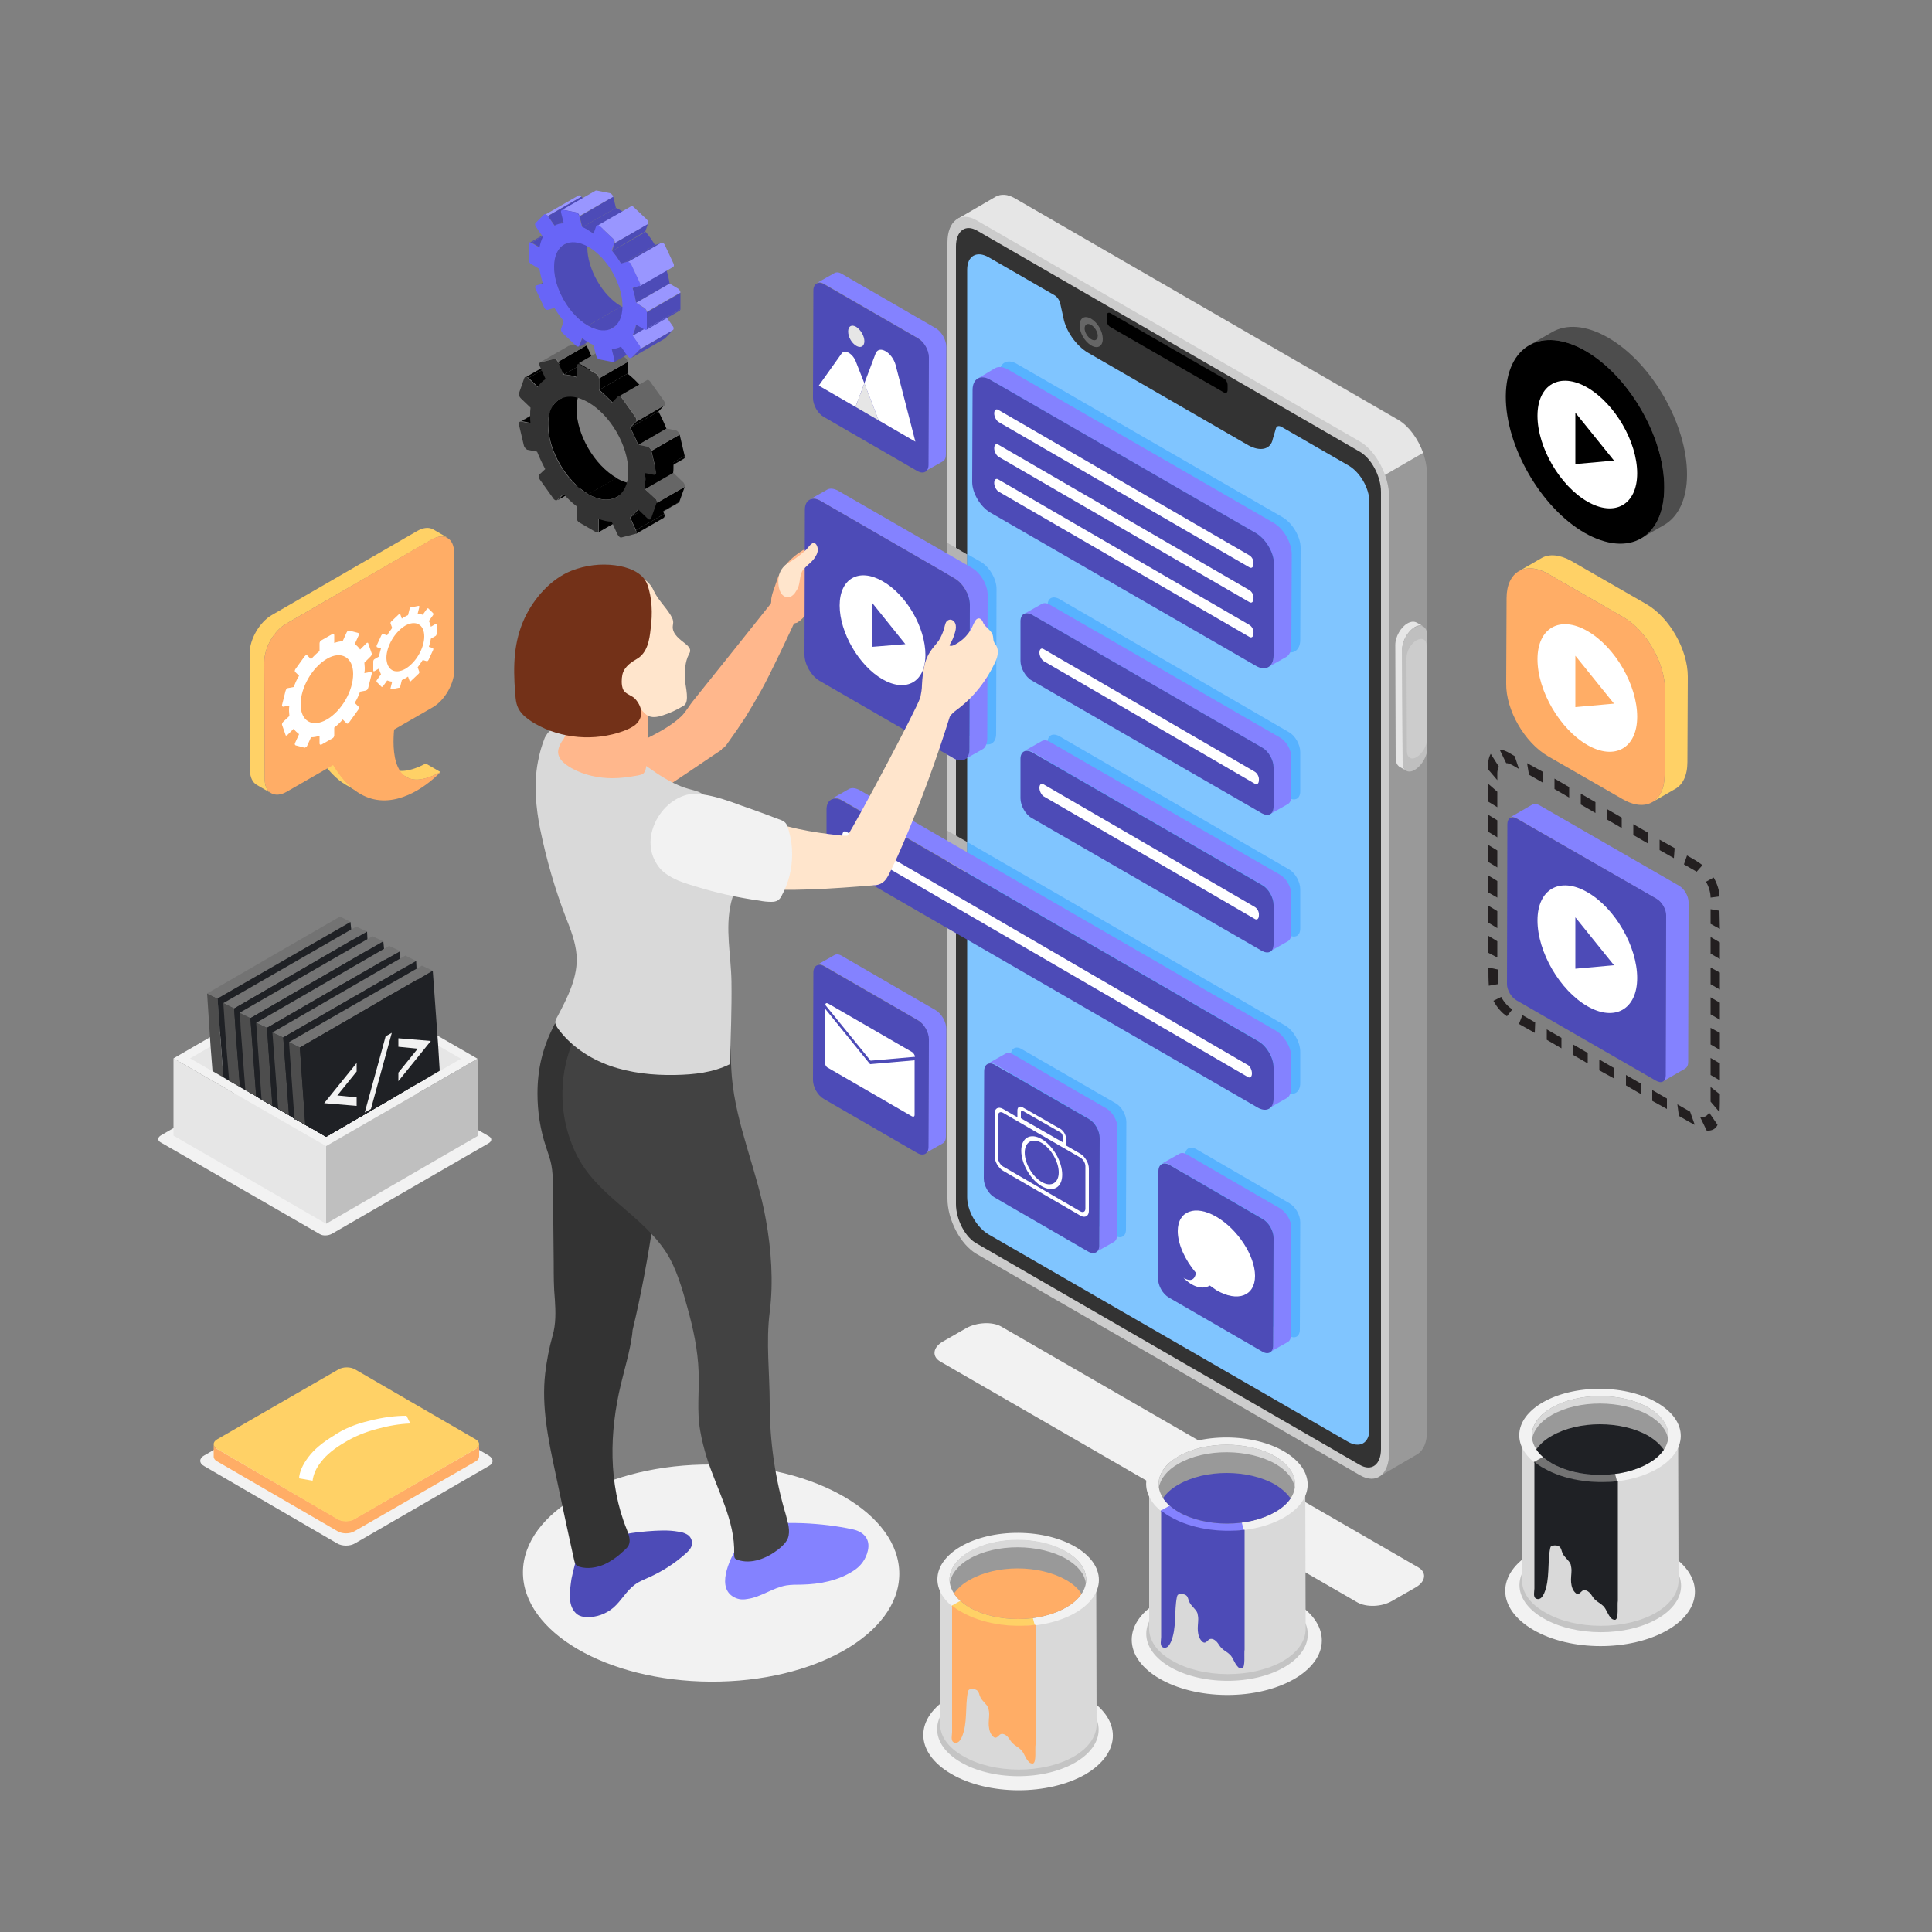<?xml version="1.0" encoding="UTF-8"?> <svg xmlns="http://www.w3.org/2000/svg" xmlns:xlink="http://www.w3.org/1999/xlink" version="1.1" id="Layer" x="0px" y="0px" viewBox="0 0 500 500" style="enable-background:new 0 0 500 500;" xml:space="preserve"><rect x="0" y="0" width="500" height="500" fill="#808080" stroke="none"/> <style type="text/css"> .st0{fill:#F2F2F2;} .st1{fill:#999999;} .st2{fill:#E6E6E6;} .st3{fill:#CCCCCC;} .st4{fill:#333333;} .st5{fill:#80C5FF;} .st6{fill:#57B2FF;} .st7{fill:#B3B3B3;} .st8{fill:#666666;} .st9{enable-background:new ;} .st10{fill:#BFBFBF;} .st11{fill:#8482FF;} .st12{fill:#4D4BB7;} .st13{fill:#FFFFFF;} .st14{fill:#FFB78C;} .st15{fill:#424242;} .st16{fill:#D9D9D9;} .st17{fill:#FFE5CC;} .st18{fill:#733118;} .st19{fill:#4D4D4D;} .st20{fill:#FFD166;} .st21{fill:#FFAD66;} .st22{fill-rule:evenodd;clip-rule:evenodd;fill:#231F20;} .st23{fill:#737373;} .st24{fill:#1F2125;} .st25{fill:#C4C4C4;} .st26{fill:#9996FF;} .st27{fill:#6865F7;} </style> <g> <ellipse transform="matrix(5.399921e-03 -1 1 5.399921e-03 -224.055 588.91)" class="st0" cx="184" cy="407.1" rx="28.1" ry="48.7"></ellipse> <g> <g> <path class="st0" d="M351.3,414.7l-107.9-62.3c-2.3-1.3-2-3.7,0.6-5.2l6.1-3.5c2.7-1.5,6.7-1.7,9-0.4l107.9,62.3 c2.3,1.3,2,3.7-0.6,5.2l-6.1,3.5C357.6,415.9,353.6,416,351.3,414.7z"></path> <path class="st1" d="M361.9,108.6l-99.3-57.3c-1.9-1.1-3.5-1.1-4.9-0.4l-9.8,5.7l11.5,9l2.8-0.7v235.4c0,5.5,3.4,11.9,7.5,14.3 l87.1,63.7v3.9l10.1-5.9l0,0c1.5-1,2.4-3,2.4-5.9V123C369.4,117.4,366,111,361.9,108.6z"></path> <path class="st2" d="M346.7,129.7v-11.1l-9.8,7.3L294.2,108l-32-23.3V64.9l-2.8,0.7l-11.5-9l9.8-5.7c1.3-0.7,3-0.7,4.9,0.4 l99.3,57.4c2.7,1.6,5.1,4.9,6.4,8.5L346.7,129.7z"></path> <g> <path class="st3" d="M352,381.8l-99.3-57.3c-4.1-2.4-7.5-8.8-7.5-14.3V62.7c0-5.5,3.4-8.1,7.5-5.7l99.3,57.3 c4.1,2.4,7.5,8.8,7.5,14.3v247.4C359.5,381.6,356.2,384.2,352,381.8z"></path> <path class="st4" d="M247.4,311.6V63.8c0-4,2.4-5.9,5.5-4.1l99,57.2c3,1.7,5.5,6.4,5.5,10.4V375c0,4-2.4,5.9-5.5,4.1l-99-57.2 C249.8,320.3,247.4,315.6,247.4,311.6z"></path> <path class="st5" d="M354.4,129.9v240c0,3.6-2.5,5-5.6,3.2l-92.9-53.6c-3.1-1.8-5.6-6.1-5.6-9.7v-240c0-3.6,2.5-5,5.6-3.2 l17,9.8c0.7,0.4,1.3,1.3,1.5,2.2l0.8,3.6c0.6,3.4,3.3,7.3,6.4,9.1l41.4,23.9c3.2,1.8,5.9,1.1,6.4-1.6l0.8-2.7 c0.2-0.7,0.8-0.8,1.5-0.4l17,9.8C351.9,122,354.4,126.3,354.4,129.9z"></path> <g> <path class="st6" d="M333.6,189.5c1.6,0.9,2.9,3.2,2.9,5.1l0,10.2c0,1.9-1.3,2.6-3,1.7L274,172c-1.6-0.9-2.9-3.2-2.9-5.1 l0-10.2c0-1.9,1.3-2.6,3-1.7L333.6,189.5z"></path> </g> <g> <path class="st6" d="M333.6,225c1.6,0.9,2.9,3.2,2.9,5.1l0,10.2c0,1.9-1.3,2.6-3,1.7L274,207.5c-1.6-0.9-2.9-3.2-2.9-5.1 l0-10.2c0-1.9,1.3-2.6,3-1.7L333.6,225z"></path> </g> <g> <polygon class="st7" points="250.3,217.9 250.3,235.1 245.2,232.1 245.2,215 "></polygon> <path class="st6" d="M336.5,272.2l0,8.1c0,2.5-1.8,3.5-4,2.3l-82.2-47.5v-17.2l82.3,47.5C334.8,266.7,336.5,269.7,336.5,272.2z "></path> </g> <g> <path class="st6" d="M288.7,285.5c1.6,0.9,2.8,3.1,2.8,4.9l-0.1,27.8c0,1.8-1.3,2.5-2.9,1.6l-24.2-14c-1.6-0.9-2.8-3.1-2.8-4.9 l0.1-27.8c0-1.8,1.3-2.5,2.8-1.6L288.7,285.5z"></path> </g> <g> <path class="st6" d="M333.7,311.4c1.6,0.9,2.8,3.1,2.8,4.9l-0.1,27.8c0,1.8-1.3,2.5-2.8,1.6l-24.2-14c-1.6-0.9-2.8-3.1-2.8-4.9 l0.1-27.8c0-1.8,1.3-2.5,2.9-1.6L333.7,311.4z"></path> </g> <g> <path class="st6" d="M332,133.9c2.5,1.5,4.6,5,4.6,7.9l-0.1,23.8c0,2.9-2.1,4.1-4.6,2.6l-68.8-39.7c-2.5-1.5-4.6-5-4.6-7.9 l0.1-23.8c0-2.9,2.1-4.1,4.6-2.6L332,133.9z"></path> </g> <g> <polygon class="st7" points="250.3,143.5 250.3,190.2 245.2,187.2 245.2,140.5 "></polygon> <path class="st6" d="M257.9,152.4l-0.1,37.5c0,2.5-1.8,3.5-4,2.2l-3.5-2v-46.7l3.7,2.1C256.2,146.9,257.9,149.9,257.9,152.4z"></path> </g> <g> <path class="st8" d="M285.4,87.7c0,1.9-1.3,2.7-3,1.7s-3-3.3-3-5.2c0-1.9,1.3-2.7,3-1.7C284.1,83.5,285.4,85.8,285.4,87.7z"></path> <path class="st4" d="M284.1,86.9c0,1-0.7,1.5-1.7,0.9c-0.9-0.5-1.7-1.8-1.7-2.8c0-1,0.7-1.5,1.7-0.9 C283.3,84.6,284.1,85.9,284.1,86.9z"></path> </g> <path d="M316.8,101.6l-29.5-17c-0.5-0.3-0.9-1-0.9-1.7v-1.2c0-0.6,0.4-0.9,0.9-0.7l29.5,17c0.5,0.3,0.9,1,0.9,1.7v1.2 C317.7,101.6,317.3,101.9,316.8,101.6z"></path> </g> <g> <g class="st9"> <path class="st2" d="M366.6,161.1c-0.6-0.3-1.4-0.3-2.3,0.2c-1.8,1-3.2,3.5-3.2,5.6l0.1,29.4c0,1,0.4,1.7,0.9,2.1l1.8,1 c-0.6-0.3-0.9-1.1-0.9-2.1l-0.1-29.4c0-2,1.4-4.5,3.2-5.6c0.9-0.5,1.7-0.6,2.3-0.2L366.6,161.1z"></path> <g> <path class="st10" d="M366.1,162.4c1.8-1,3.2-0.2,3.2,1.8l0.1,29.4c0,2-1.4,4.5-3.2,5.6s-3.2,0.2-3.2-1.8l-0.1-29.4 C362.9,165.9,364.3,163.4,366.1,162.4z"></path> </g> <g> <path class="st3" d="M366.6,165.7c1.5-0.8,2.6-0.2,2.6,1.5l0.1,24.1c0,1.7-1.2,3.7-2.6,4.6s-2.6,0.2-2.6-1.5l-0.1-24.1 C364,168.5,365.2,166.5,366.6,165.7z"></path> </g> </g> </g> </g> <g> <g class="st9"> <path class="st11" d="M242.1,84.9l-24.2-14c-0.8-0.5-1.5-0.5-2-0.2l-4.6,2.6c0.5-0.3,1.2-0.3,2,0.2l24.2,14 c1.6,0.9,2.8,3.1,2.8,4.9l-0.1,27.8c0,0.9-0.3,1.5-0.8,1.8l4.6-2.6c0.5-0.3,0.8-0.9,0.8-1.8l0.1-27.8 C244.9,88,243.7,85.8,242.1,84.9z"></path> <g> <path class="st12" d="M237.6,87.6c1.6,0.9,2.8,3.1,2.8,4.9l-0.1,27.8c0,1.8-1.3,2.5-2.9,1.6l-24.2-14c-1.6-0.9-2.8-3.1-2.8-4.9 l0.1-27.8c0-1.8,1.3-2.5,2.8-1.6L237.6,87.6z"></path> </g> <g> <g> <path class="st13" d="M223.7,99.2l-2.3,6.1l-9.5-5.5l5.9-8.3c0.8-1.2,2.9,0,3.7,2.1L223.7,99.2z"></path> <polygon class="st2" points="227.4,108.8 221.4,105.3 223.7,99.2 "></polygon> <path class="st13" d="M236.9,114.3l-9.5-5.5l-3.7-9.6l2.9-7.7c0.9-2.3,4.3-0.3,5.2,3L236.9,114.3z"></path> </g> <path class="st2" d="M223.7,88.3c0,1.3-0.9,1.9-2.1,1.2c-1.2-0.7-2.1-2.3-2.1-3.7s0.9-1.9,2.1-1.2 C222.8,85.4,223.7,87,223.7,88.3z"></path> </g> </g> </g> <g> <g class="st9"> <path class="st11" d="M331.3,190.9l-59.6-34.4c-0.8-0.5-1.6-0.5-2.1-0.2l-4.6,2.6c0.5-0.3,1.3-0.3,2.1,0.2l59.6,34.4 c1.6,0.9,2.9,3.2,2.9,5.1l0,10.2c0,0.9-0.3,1.6-0.9,1.9l4.6-2.6c0.5-0.3,0.9-1,0.9-1.9l0-10.2 C334.2,194.1,332.9,191.8,331.3,190.9z"></path> <g> <path class="st12" d="M326.7,193.5c1.6,0.9,2.9,3.2,2.9,5.1l0,10.2c0,1.9-1.3,2.6-3,1.7l-59.6-34.4c-1.6-0.9-2.9-3.2-2.9-5.1 l0-10.2c0-1.9,1.3-2.6,3-1.7L326.7,193.5z"></path> </g> <path class="st13" d="M324.7,199.7L270.1,168c-0.6-0.4-1.1,0-1.1,0.9l0,0c0,0.8,0.5,1.8,1.1,2.2l54.6,31.7 c0.6,0.4,1.1,0,1.1-0.9l0,0C325.9,201.1,325.4,200.1,324.7,199.7z"></path> </g> </g> <g> <g class="st9"> <path class="st11" d="M331.3,226.4L271.7,192c-0.8-0.5-1.6-0.5-2.1-0.2l-4.6,2.6c0.5-0.3,1.3-0.3,2.1,0.2l59.6,34.4 c1.6,0.9,2.9,3.2,2.9,5.1l0,10.2c0,0.9-0.3,1.6-0.9,1.9l4.6-2.6c0.5-0.3,0.9-1,0.9-1.9l0-10.2 C334.2,229.6,332.9,227.3,331.3,226.4z"></path> <g> <path class="st12" d="M326.7,229.1c1.6,0.9,2.9,3.2,2.9,5.1l0,10.2c0,1.9-1.3,2.6-3,1.7l-59.6-34.4c-1.6-0.9-2.9-3.2-2.9-5.1 l0-10.2c0-1.9,1.3-2.6,3-1.7L326.7,229.1z"></path> </g> <path class="st13" d="M324.7,234.7L270.1,203c-0.6-0.4-1.1,0-1.1,0.9l0,0c0,0.8,0.5,1.8,1.1,2.2l54.6,31.7 c0.6,0.4,1.1,0,1.1-0.9l0,0C325.9,236,325.4,235.1,324.7,234.7z"></path> </g> </g> <g> <g class="st9"> <path class="st11" d="M242.1,261.4l-24.2-14c-0.8-0.5-1.5-0.5-2-0.2l-4.6,2.6c0.5-0.3,1.2-0.3,2,0.2l24.2,14 c1.6,0.9,2.8,3.1,2.8,4.9l-0.1,27.8c0,0.9-0.3,1.5-0.8,1.8l4.6-2.6c0.5-0.3,0.8-0.9,0.8-1.8l0.1-27.8 C244.9,264.5,243.7,262.3,242.1,261.4z"></path> <g> <path class="st12" d="M237.6,264.1c1.6,0.9,2.8,3.1,2.8,4.9l-0.1,27.8c0,1.8-1.3,2.5-2.9,1.6l-24.2-14 c-1.6-0.9-2.8-3.1-2.8-4.9l0.1-27.8c0-1.8,1.3-2.5,2.8-1.6L237.6,264.1z"></path> </g> <g> <path class="st13" d="M236.8,273.5L236.8,273.5l-11.5,1l-11.7-14.4l0,0c0-0.5,0.3-0.6,0.7-0.4l21.8,12.6 C236.4,272.5,236.8,273.1,236.8,273.5z"></path> <path class="st13" d="M225.2,275.4l11.5-1v14.1c0,0.5-0.3,0.6-0.7,0.4l-21.8-12.6c-0.4-0.2-0.7-0.8-0.7-1.2V261l11.5,14.2 L225.2,275.4z"></path> </g> </g> </g> <g> <g class="st9"> <path class="st11" d="M330.3,266.8l-107.8-62.3c-1.1-0.6-2.1-0.7-2.8-0.3l-4.6,2.6c0.7-0.4,1.7-0.4,2.8,0.3l107.8,62.3 c2.2,1.3,3.9,4.3,3.9,6.8l0,8.1c0,1.2-0.4,2.1-1.2,2.5l4.6-2.6c0.7-0.4,1.1-1.3,1.2-2.5l0-8.1 C334.2,271.1,332.4,268.1,330.3,266.8z"></path> <g> <path class="st12" d="M325.7,269.5c2.2,1.3,3.9,4.3,3.9,6.8l0,8.1c0,2.5-1.8,3.5-4,2.3l-107.8-62.3c-2.2-1.3-3.9-4.3-3.9-6.8 l0-8.1c0-2.5,1.8-3.5,4-2.3L325.7,269.5z"></path> </g> <path class="st13" d="M322.9,275.6l-103.8-60.3c-0.6-0.4-1.1,0-1.1,0.9l0,0c0,0.8,0.5,1.8,1.1,2.2l103.8,60.3 c0.6,0.4,1.1,0,1.1-0.9l0,0C324,276.9,323.5,275.9,322.9,275.6z"></path> </g> </g> <g> <g class="st9"> <path class="st11" d="M286.4,286.9l-24.2-14c-0.8-0.5-1.5-0.5-2-0.2l-4.6,2.6c0.5-0.3,1.2-0.3,2,0.2l24.2,14 c1.6,0.9,2.8,3.1,2.8,4.9l-0.1,27.8c0,0.9-0.3,1.5-0.8,1.8l4.6-2.6c0.5-0.3,0.8-0.9,0.8-1.8l0.1-27.8 C289.2,290,287.9,287.8,286.4,286.9z"></path> <g> <path class="st12" d="M281.8,289.6c1.6,0.9,2.8,3.1,2.8,4.9l-0.1,27.8c0,1.8-1.3,2.5-2.9,1.6l-24.2-14 c-1.6-0.9-2.8-3.1-2.8-4.9l0.1-27.8c0-1.8,1.3-2.5,2.8-1.6L281.8,289.6z"></path> </g> <g> <g> <path class="st13" d="M279.6,314.6l-20-11.6c-1.2-0.7-2.2-2.4-2.2-3.8v-11c0-1.4,1-1.9,2.2-1.2l20,11.6 c1.2,0.7,2.2,2.4,2.2,3.8v11C281.8,314.7,280.8,315.3,279.6,314.6z M259.6,288c-0.7-0.4-1.3-0.1-1.3,0.7v11 c0,0.8,0.6,1.8,1.3,2.2l20,11.6c0.7,0.4,1.3,0.1,1.3-0.7v-11c0-0.8-0.6-1.8-1.3-2.2L259.6,288z"></path> </g> <g> <path class="st13" d="M269.6,307c-2.9-1.7-5.3-5.8-5.3-9.2s2.4-4.7,5.3-3s5.3,5.8,5.3,9.2C274.9,307.3,272.6,308.7,269.6,307z M269.6,295.8c-2.4-1.4-4.4-0.3-4.4,2.5c0,2.8,2,6.2,4.4,7.6s4.4,0.3,4.4-2.5C274,300.7,272,297.2,269.6,295.8z"></path> </g> <g> <path class="st13" d="M275.9,297.3l-12.6-7.3v-2.6c0-0.9,0.6-1.3,1.4-0.8l9.8,5.6c0.8,0.5,1.4,1.6,1.4,2.5L275.9,297.3 L275.9,297.3z M264.2,289.4l10.8,6.2v-1.6c0-0.3-0.2-0.7-0.5-0.9l-9.8-5.6c-0.3-0.2-0.5,0-0.5,0.3L264.2,289.4L264.2,289.4z"></path> </g> </g> </g> </g> <g> <g class="st9"> <path class="st11" d="M331.4,312.8l-24.2-14c-0.8-0.5-1.5-0.5-2-0.2l-4.6,2.6c0.5-0.3,1.2-0.3,2,0.2l24.2,14 c1.6,0.9,2.8,3.1,2.8,4.9l-0.1,27.8c0,0.9-0.3,1.5-0.8,1.8l4.6-2.6c0.5-0.3,0.8-0.9,0.8-1.8l0.1-27.8 C334.2,315.9,332.9,313.8,331.4,312.8z"></path> <g> <path class="st12" d="M326.8,315.5c1.6,0.9,2.8,3.1,2.8,4.9l-0.1,27.8c0,1.8-1.3,2.5-2.8,1.6l-24.2-14 c-1.6-0.9-2.8-3.1-2.8-4.9l0.1-27.8c0-1.8,1.3-2.5,2.9-1.6L326.8,315.5z"></path> </g> <path class="st13" d="M314.8,314.9c-5.5-3.2-10-1.5-10,3.7c0,3.4,1.9,7.5,4.7,10.8c-0.1,0.9-0.7,2.8-3.2,1.3c0,0,3.5,3.9,6.8,2 c0.6,0.4,1.1,0.8,1.7,1.2c5.5,3.2,10,1.5,10-3.7S320.3,318.1,314.8,314.9z"></path> </g> </g> <g> <g class="st9"> <path class="st11" d="M329.6,135.3l-68.8-39.7c-1.3-0.7-2.4-0.8-3.3-0.3L253,98c0.8-0.5,2-0.4,3.3,0.3l68.8,39.7 c2.5,1.5,4.6,5,4.6,7.9l-0.1,23.8c0,1.4-0.5,2.5-1.3,2.9l4.6-2.6c0.8-0.5,1.3-1.5,1.3-2.9l0.1-23.8 C334.2,140.3,332.2,136.8,329.6,135.3z"></path> <g> <path class="st12" d="M325.1,138c2.5,1.5,4.6,5,4.6,7.9l-0.1,23.8c0,2.9-2.1,4.1-4.6,2.6l-68.8-39.7c-2.5-1.5-4.6-5-4.6-7.9 l0.1-23.8c0-2.9,2.1-4.1,4.6-2.6L325.1,138z"></path> </g> <g> <path class="st13" d="M323.3,143.7l-64.9-37.6c-0.6-0.4-1.1,0-1.1,0.9l0,0c0,0.8,0.5,1.8,1.1,2.2l64.9,37.6 c0.6,0.4,1.1,0,1.1-0.9l0,0C324.5,145,324,144.1,323.3,143.7z"></path> <path class="st13" d="M323.3,152.7l-64.9-37.6c-0.6-0.4-1.1,0-1.1,0.9l0,0c0,0.8,0.5,1.8,1.1,2.2l64.9,37.6 c0.6,0.4,1.1,0,1.1-0.9l0,0C324.5,154,324,153.1,323.3,152.7z"></path> <path class="st13" d="M323.3,161.7l-64.9-37.6c-0.6-0.4-1.1,0-1.1,0.9l0,0c0,0.8,0.5,1.8,1.1,2.2l64.9,37.6 c0.6,0.4,1.1,0,1.1-0.9l0,0C324.5,163,324,162.1,323.3,161.7z"></path> </g> </g> </g> </g> <g> <g> <path class="st14" d="M218.4,144.6c-0.1-0.2-0.2-0.4-0.2-0.6c0-0.2,0-0.5,0-0.7c0-0.5-0.2-1-0.7-1.4c-0.2-0.1-0.4-0.2-0.5-0.4 c-0.1-0.1-0.2-0.3-0.3-0.5c-0.5-0.8-1.6-1-2.6-0.9c-2,0.2-3.9,1-5.6,1.9c-2.4,1.3-4.5,3.1-6,5.3c-0.6,0.9-1.1,1.8-1.4,2.8 c-0.3,0.9-0.6,1.8-0.9,2.6c-0.2,0.6-0.4,1.2-0.5,1.8c-0.1,0.3-0.1,0.6-0.1,0.9c0,0.3,0,0.5-0.1,0.8c-0.2,0.3-18.6,23.3-19.9,24.9 c-1.2,1.4-2.1,3.2-3.4,4.4c-2.8,2.6-6.4,4.4-9.8,6.1c-2.8,1.3-7.6,2.6-6.4,6.8c0.4,1.2,1.4,2.2,2.3,3.1c1.5,1.6,2.7,3.5,3.6,5.5 c0.1,0.1,0.1,0.3,0.2,0.3c0.2,0.1,0.4,0,0.5-0.1c4.8-2.6,18-11.8,20.2-13.2c0-0.1,0-0.1,0-0.2c0.7-0.3,1.2-1,1.6-1.6 c1.6-2.2,3.1-4.4,4.6-6.7c1.4-2.3,2.8-4.7,4.1-7c1.3-2.4,2.5-4.8,3.7-7.3c1.2-2.4,4-8.4,4.2-8.8c0.2-0.4,0.3-0.9,0.7-1.1 c0.3-0.1,0.6-0.1,0.8-0.3c0.3-0.2,0.6-0.4,0.8-0.6c2.7-2.5,4.2-5.9,6.3-8.9c0.4-0.5,0.8-1.1,1.3-1.5c1-0.8,2.3-1.2,2.9-2.2 c0.3-0.4,0.4-0.9,0.5-1.4C218.4,145.8,218.6,145.2,218.4,144.6z"></path> <path class="st12" d="M147.5,413.7c0.1,1.7,0.7,3.2,1.9,4.1c0.7,0.5,1.6,0.7,2.5,0.7c2.4,0.1,4.9-0.8,6.8-2.4 c2.1-1.8,3.4-4.4,5.6-6c1.2-0.9,2.6-1.4,3.9-2c3.3-1.5,6.4-3.5,9.1-5.9c0.6-0.5,1.3-1.2,1.6-1.9c0.5-1.2,0-2.6-1.1-3.2 c-0.7-0.4-1.4-0.6-2.2-0.7c-2.7-0.5-5.5-0.3-8.2-0.1c-3.5,0.3-7,0.8-10.3,2c-1.4,0.5-2.8,1.2-4,2.1c-0.5,0.3-1.2,1.2-1.7,1.3 c-0.2,0-1.5-0.4-1.5-0.5c-0.8,2.4-1.5,4.9-2,7.4C147.7,409.9,147.4,411.9,147.5,413.7z"></path> <path class="st4" d="M172.8,284.4c-0.1-1-0.6-1.8-1.1-2.7c-3-5.7-4.4-12.1-6.6-18.2c-1.1-2.9-2.3-5.8-4-8.4 c-1-1.5-3.8-5.7-6.2-4.8c-0.3,0.1-0.6,0.4-0.9,0.6c-4.4,4.3-8.1,9.3-10.8,14.8c-2.8,5.6-4.1,11-4.1,17.3c0,4.7,0.7,9.3,2.2,13.8 c0.5,1.6,1.1,3.1,1.4,4.7c0.3,1.7,0.4,3.5,0.4,5.2c0.1,6.8,0.1,13.6,0.2,20.3c0,3.1,0,6.2,0.3,9.3c0.2,3.1,0.3,6.4-0.6,9.4 c-0.9,3.2-1.5,6.4-1.9,9.7c-1,8.6,0.8,17.2,2.6,25.6c1.6,7.6,3.2,15.2,4.9,22.8c0.1,0.4,0.2,0.9,0.5,1.2c0.3,0.3,0.6,0.4,0.9,0.5 c2.1,0.6,4.4,0.2,6.3-0.6c2-0.9,3.7-2.2,5.3-3.7c0.4-0.4,0.9-0.8,1.1-1.3c0.6-1.3,0-2.8-0.5-4.1c-4.8-11.8-4.5-25.2-1.5-37.6 c1-4.2,2.3-8.4,2.9-12.8c0-0.3,0.1-0.7,0.1-1c0,0,0,0,0-0.1c4.6-19.1,7-38.7,9.1-58.3C172.8,285.6,172.9,285,172.8,284.4z"></path> <path class="st11" d="M207.9,394.2c-2.8-0.1-5.6-0.1-8.3,0.2c-2.1,0.3-4.4,1-6,2.4c-1.1,1-1.9,2.2-2.7,3.4 c-2.1,3.3-5.9,11.2-0.4,13.4c1,0.4,2,0.4,3,0.2c3.5-0.5,6.5-2.9,10-3.5c1.3-0.2,2.6-0.2,3.9-0.2c4.7-0.1,9.5-1,13.5-3.6 c1.9-1.2,3.2-3,3.7-5.2c0.7-3-1.1-4.9-3.9-5.5C216.6,394.9,212.3,394.4,207.9,394.2z"></path> <path class="st15" d="M203.4,392.1c-2.8-9.3-4.2-19.1-4.2-28.8c0-7.8-1-16,0-23.7c1-7.8,0.4-16.3-1-24 c-2.2-12.5-7.7-24.3-8.8-36.9c-0.4-4.8-0.2-9.6-1-14.3c-5.6,2.9-12.3,3.7-18.5,2.3c-3.2-0.8-6.3-2.1-9.3-3.2 c-1.3-0.5-2.7-0.7-4-1.1c-1.2-0.4-1.9-1.1-2.9-1.9c-4.9,5.9-7.8,13.4-8.1,21c-0.3,5.8,0.9,11.7,3.4,16.9 c2.6,5.5,6.8,9.4,11.3,13.3c4.4,3.8,8.9,7.5,12.1,12.4c2.7,4.2,4.2,9.6,5.5,14.3c1.5,5.4,2.7,10.9,2.9,16.6 c0.2,5.2-0.5,10,0.4,15.2c0.4,2.4,1,4.7,1.7,7c2.6,8.3,7.4,16.3,7.1,25c0,0.4,0,0.8,0.2,1.1c0.2,0.2,0.5,0.3,0.7,0.4 c3.6,1.2,7.5-0.4,10.5-2.7c1-0.8,2-1.7,2.5-2.9C204.6,396.2,203.9,394.1,203.4,392.1z"></path> <path class="st16" d="M139.2,197.2c-1.1,5.7-0.5,12,0.6,17.4c1.6,7.8,3.8,15.5,6.7,23c1.2,3,2.4,6.1,2.7,9.4 c0.5,5.7-2.3,11.1-5,16.2c-0.3,0.5-0.5,1-0.5,1.5c0,0.4,0.3,0.8,0.5,1.2c3.3,4.7,8.3,8,13.6,9.9c5.4,1.9,11.2,2.5,16.9,2.4 c4.9-0.1,9.8-0.6,14.2-2.8c0.2-7.1,0.5-14.2,0.4-21.4c-0.1-6.7-1.7-13.7-0.1-20.4c0.6-2.4,1.6-4.7,2.2-7c0.7-2.5,0.9-5.2,0.7-7.8 c-0.2-2.1-0.8-4.5-2.6-5.6c-0.6-0.3-1.2-0.5-1.8-0.8c-2.8-1.5-3.5-5.4-6.2-7.1c-1-0.6-2.1-0.8-3.2-1.1 c-11.8-3.3-20.7-17.8-33.9-15.7c-0.7,0.1-1.4,0.2-2,0.6c-0.6,0.4-1,1.1-1.4,1.8C140.2,192.9,139.6,195,139.2,197.2z"></path> <path class="st14" d="M145,192.6c-0.2,0.3-0.3,0.7-0.4,1c-0.8,2.5,1.5,4.2,3.5,5.3c3.1,1.7,6.8,2.5,10.4,2.5 c2.2,0,4.3-0.3,6.5-0.7c0.8-0.2,1.4-0.2,1.8-0.9c0.5-0.9,0.5-1.9,0.6-2.9c0.1-2.2,0.2-4.4,0.2-6.5c0.1-3.4,0.2-6.7,0.3-10.1 c0-1.4-1.9-1-3-1.2c-1.5-0.2-3.1-0.4-4.6-0.7c-3-0.6-6-1.4-8.7-2.8c-0.7-0.4-1.9-1.3-2.7-1.3c-1-0.1-1,1.3-1.1,2.1 c-0.3,2.3-0.3,4.6-0.3,6.9c-0.1,2.7-0.4,5.5-1.6,7.9C145.5,191.7,145.2,192.2,145,192.6z"></path> <path class="st17" d="M173.5,159.1c0.3,0.5,0.6,1,0.7,1.6c0.1,0.5-0.1,1.1-0.1,1.6c0,1.9,1.9,3.2,3.4,4.4 c0.6,0.5,1.2,1.1,1.1,1.8c0,0.3-0.2,0.6-0.3,0.8c-1.1,2.1-1.1,4.5-1,6.9c0.1,1.5,1.2,5.4-0.3,6.4c-1.8,1.1-3.7,2-5.7,2.6 c-1.2,0.4-2.6,0.6-3.7,0c-1-0.6-1.6-1.7-2.5-2.4c-1-0.9-2.5,0.4-3.6,0.8c-1.5,0.5-3,0.8-4.6,0.9c-3,0.2-6.1-0.2-8.9-1.3 c-1.8-0.7-3.5-1.6-4.9-2.9c-1.6-1.5-2.7-3.3-3.8-5.2c-1.4-2.5-2.8-5.1-3.1-8c-0.3-3,0.6-6.1,2-8.7c1.4-2.6,3.2-4.6,5.6-6.4 c4.3-3.3,10.1-4,15.6-4c2,0,3.6,0.2,5.5,0.9c1.9,0.8,3.5,2.1,4.3,4C170.2,155.1,172.2,157,173.5,159.1z"></path> <path class="st18" d="M161.6,173.3c0.7-1.1,1.7-1.9,3.1-2.7c2.9-1.6,3.4-5.1,3.7-8c0.5-3.7,0.4-7.9-0.9-11.4 c-1.2-3.2-5.2-4.5-8.3-4.9c-3.8-0.5-7.7,0-11.3,1.4c-5.3,2.1-9.7,7.1-12.1,12.2c-2.9,6.2-3,12.5-2.5,19.2 c0.2,2.2,0.2,3.8,1.8,5.6c1,1.1,2.2,1.9,3.4,2.6c6.8,3.9,15.4,4.6,22.8,1.9c1.1-0.4,2.2-0.9,3.1-1.6c2.2-1.9,1.9-4.5,0.1-6.6 c-0.9-1.1-2.5-1.2-3.2-2.5c-0.3-0.6-0.4-1.4-0.4-2.1C160.9,175.1,161.1,174.1,161.6,173.3z"></path> <g> <g class="st9"> <path class="st11" d="M251.6,147L216.9,127c-1.1-0.6-2.1-0.7-2.8-0.3l-4.6,2.6c0.7-0.4,1.7-0.4,2.8,0.3l34.8,20.1 c2.2,1.3,3.9,4.3,3.9,6.8l-0.1,37.5c0,1.2-0.4,2.1-1.2,2.5l4.6-2.6c0.7-0.4,1.1-1.3,1.2-2.5l0.1-37.5 C255.6,151.4,253.8,148.3,251.6,147z"></path> <g> <path class="st12" d="M247.1,149.7c2.2,1.3,3.9,4.3,3.9,6.8l-0.1,37.5c0,2.5-1.8,3.5-4,2.3l-34.8-20.1 c-2.2-1.3-3.9-4.3-3.9-6.8l0.1-37.5c0-2.5,1.8-3.5,4-2.3L247.1,149.7z"></path> </g> <path class="st13" d="M228.4,150.4c-6.1-3.5-11.1-0.7-11.1,6.3c0,7,5,15.6,11.1,19.1c6.1,3.5,11.1,0.7,11.1-6.3 C239.5,162.4,234.6,153.9,228.4,150.4z M225.7,167.4v-11.4l8.6,10.7L225.7,167.4z"></path> </g> </g> <path class="st17" d="M193.3,229.9c11,0.9,22,0.1,33-0.8c0.1,0,0.1,0,0.2,0c2.8-0.3,3.4-2.6,4.5-4.8c1-1.9,1.8-3.9,2.7-5.9 c4.6-10.8,8.6-21.7,12.1-32.9c0.6-1,1.7-1.7,2.6-2.4c3.8-3,6.9-7,9-11.4c0.7-1.4,1.2-3.1,0.5-4.5c-0.2-0.4-0.6-0.8-0.7-1.2 c-0.2-0.5-0.1-1.1-0.3-1.7c-0.4-1.2-1.8-1.9-2.4-3c-0.2-0.5-0.4-1-0.9-1.2c-0.4-0.2-0.9,0.1-1.1,0.4s-0.4,0.7-0.6,1.1 c-0.9,2.3-2.7,4.2-4.9,5.3c-0.4,0.2-1,0.4-1.3,0.1c0.7-1.1,1.2-2.3,1.5-3.5c0.2-0.7,0.3-1.5,0-2.2s-1.1-1.2-1.8-0.8 c-0.7,0.3-0.8,1.2-1,1.9c-0.3,1.2-0.8,2.3-1.4,3.3c-0.7,1-1.6,1.9-2.3,3c-0.6,0.9-1,1.9-1.3,2.9c-0.5,1.8-0.7,3.8-0.8,5.7 c0,1-0.2,2.1-0.4,3.1c0,0.1-0.1,0.2-0.1,0.3c-1.1,3.2-16.5,32.2-18.8,35.6c-0.7,0-1.3,0-1.9-0.1c-7.3-0.8-14.6-2-21.3-5 c-3.4-1.5-6.6-3.5-10.1-4.5c-3.6-1.1-7.7-1.1-10.7,1.1c-2.4,1.8-3.6,4.6-4.2,7.4c-2.2,10.9,11.6,13.6,19.4,14.6 C191.4,229.7,192.3,229.8,193.3,229.9z"></path> <path class="st0" d="M205,221.1c0,3.8-0.9,7.4-2.7,10.7c-0.6,1.2-1.3,1.6-2.7,1.6c-1,0-2-0.1-3-0.3c-5.6-0.8-11.2-2-16.6-3.7 c-2.6-0.8-4.8-1.4-7.1-2.9c-1.3-0.8-2.4-1.9-3.1-3.2c-1.3-2.1-1.7-4.6-1.3-7.1c0.8-4.4,3.8-8.4,8-10.1c0.5-0.2,1.1-0.4,1.7-0.5 c1.2-0.2,2.4-0.1,3.7,0c3.4,0.5,6.8,1.7,10,2.9c3.5,1.2,7,2.5,10.4,3.8c1.5,0.6,1.6,1.9,2,3.3C204.8,217.4,205,219.2,205,221.1z"></path> <path class="st17" d="M205.3,144.9c-1,0.6-2,1.1-2.7,2c-1.1,1.3-1.3,3.1-1.1,4.7c0.1,0.7,0.3,1.4,0.7,2s1.1,1,1.8,1 c0.7-0.1,1.2-0.5,1.7-1.1c0.4-0.6,0.8-1.2,1-1.9c0.4-1.4,0.3-2.9,1.1-4.1c0.4-0.5,0.9-0.9,1.4-1.4c0.6-0.5,1.2-1.1,1.7-1.8 c0.3-0.5,0.6-1,0.7-1.6s0-1.2-0.3-1.7c-0.9-1.4-2,0.6-2.6,1.2C207.6,143.2,206.5,144.1,205.3,144.9z"></path> </g> </g> </g> <g> <g class="st9"> <path class="st19" d="M416.2,87.4c-5.7-3.3-10.9-3.6-14.6-1.4l-5.9,3.4c3.7-2.2,8.9-1.9,14.6,1.4c11.3,6.5,20.5,22.4,20.4,35.4 c0,6.5-2.3,11-6,13.1l5.9-3.4c3.7-2.1,6-6.7,6-13.1C436.6,109.8,427.5,93.9,416.2,87.4z"></path> <g> <path d="M410.3,90.8c11.3,6.5,20.5,22.4,20.4,35.4c0,13-9.2,18.2-20.6,11.7c-11.3-6.5-20.5-22.4-20.4-35.4 C389.8,89.5,399,84.3,410.3,90.8z"></path> </g> <path class="st13" d="M410.8,100.3c-7.1-4.1-12.9-0.8-12.9,7.3c0,8.2,5.8,18.1,12.9,22.2c7.1,4.1,12.9,0.8,12.9-7.3 C423.7,114.4,418,104.5,410.8,100.3z M407.7,120.1v-13.3l10,12.4L407.7,120.1z"></path> </g> <g class="st9"> <path class="st20" d="M426,156.3l-19.3-11.1c-3-1.7-5.8-1.9-7.7-0.8l-5.9,3.4c2-1.1,4.7-1,7.7,0.8l19.3,11.1 c6,3.5,10.8,11.9,10.8,18.8l-0.1,22.1c0,3.4-1.2,5.8-3.2,7l5.9-3.4c2-1.1,3.2-3.5,3.2-7l0.1-22.1C436.8,168.1,432,159.7,426,156.3 z"></path> <g> <path class="st21" d="M420.1,159.7c6,3.5,10.8,11.9,10.8,18.8l-0.1,22.1c0,6.9-4.9,9.7-10.9,6.2l-19.3-11.1 c-6-3.5-10.9-11.9-10.8-18.8l0.1-22.1c0-6.9,4.9-9.7,10.9-6.2L420.1,159.7z"></path> </g> <path class="st13" d="M410.8,163.3c-7.1-4.1-12.9-0.8-12.9,7.3c0,8.2,5.8,18.1,12.9,22.2c7.1,4.1,12.9,0.8,12.9-7.3 C423.7,177.3,418,167.4,410.8,163.3z M407.7,183v-13.3l10,12.4L407.7,183z"></path> </g> <g class="st9"> <path class="st11" d="M434.5,229.2l-36.1-20.8c-0.7-0.4-1.3-0.4-1.8-0.2l-5.9,3.4c0.5-0.3,1.1-0.2,1.8,0.2l36.1,20.8 c1.4,0.8,2.5,2.7,2.5,4.3l-0.1,41.4c0,0.8-0.3,1.3-0.7,1.6l5.9-3.4c0.4-0.3,0.7-0.8,0.7-1.6l0.1-41.4 C437,231.9,435.9,230,434.5,229.2z"></path> <g> <path class="st12" d="M428.7,232.6c1.4,0.8,2.5,2.7,2.5,4.3l-0.1,41.4c0,1.6-1.1,2.2-2.5,1.4l-36.1-20.8 c-1.4-0.8-2.5-2.7-2.5-4.2l0.1-41.4c0-1.6,1.1-2.2,2.5-1.4L428.7,232.6z"></path> </g> <path class="st13" d="M410.8,230.9c-7.1-4.1-12.9-0.8-12.9,7.3c0,8.2,5.8,18.1,12.9,22.2c7.1,4.1,12.9,0.8,12.9-7.3 C423.7,245,418,235,410.8,230.9z M407.7,250.7v-13.3l10,12.4L407.7,250.7z"></path> </g> </g> <g> <g> <polygon class="st22" points="424.6,283.1 424.6,280.4 420.8,278.2 420.8,280.9 "></polygon> <polygon class="st22" points="431.4,287 431.4,284.3 427.6,282.1 427.6,284.9 "></polygon> <path class="st22" d="M438.6,291.1l-1.2-3.4l-3.3-1.9l0.4,3C435.9,289.6,437.2,290.4,438.6,291.1z"></path> </g> <g> <polygon class="st22" points="404.1,271.3 404.1,268.6 400.3,266.4 400.3,269.1 "></polygon> <polygon class="st22" points="410.9,275.2 410.9,272.5 407.1,270.3 407.1,273 "></polygon> <polygon class="st22" points="417.7,279.1 417.7,276.4 413.9,274.2 413.9,277 "></polygon> </g> <g> <path class="st22" d="M385.3,255.1l2.3-0.4l0-3.8l-2.4-0.5C385.2,252,385.2,253.5,385.3,255.1z"></path> <path class="st22" d="M390,263l1.4-1.8c-1.1-0.6-2.2-1.9-2.9-3.2l-2,1C387.4,260.7,388.7,262.2,390,263z"></path> <polygon class="st22" points="397.2,267.3 397.3,264.6 394,262.7 393.1,265 "></polygon> </g> <g> <polygon class="st22" points="385.2,231 387.5,232.3 387.5,228 385.2,226.6 "></polygon> <polygon class="st22" points="385.2,238.8 387.5,240.2 387.5,235.8 385.2,234.4 "></polygon> <polygon class="st22" points="385.2,246.6 387.5,247.8 387.5,243.6 385.2,242.2 "></polygon> </g> <g> <polygon class="st22" points="385.2,207.5 387.5,208.9 387.5,204.9 385.2,202.9 "></polygon> <polygon class="st22" points="385.2,215.3 387.5,216.7 387.5,212.3 385.2,210.9 "></polygon> <polygon class="st22" points="385.2,223.1 387.5,224.5 387.5,220.1 385.2,218.7 "></polygon> </g> <g> <polygon class="st22" points="395.2,197.5 395.7,200.5 399.2,202.5 399.2,199.7 "></polygon> <path class="st22" d="M388.1,194l1.7,3.5c1,0,2.2,0.9,3.3,1.5l-1.1-3.3C390.7,194.9,389.3,194,388.1,194z"></path> <path class="st22" d="M385.2,199.2l2.3,2.7c0-0.6,0-1.3,0-1.9c0-0.6,0.2-1.1,0.4-1.6l-2.1-3.3c-0.3,0.5-0.5,1.1-0.6,1.8 C385.2,197.7,385.2,198.4,385.2,199.2z"></path> </g> <g> <polygon class="st22" points="415.9,209.4 415.9,212.1 419.7,214.3 419.7,211.6 "></polygon> <polygon class="st22" points="409.1,205.4 409.1,208.2 412.9,210.4 412.9,207.6 "></polygon> <polygon class="st22" points="402.3,201.5 402.3,204.2 406.1,206.4 406.1,203.7 "></polygon> </g> <g> <path class="st22" d="M436.6,221.4l-0.8,2.3c1.1,0.6,2.2,1.3,3.3,1.9l1.5-1.7C439.3,222.9,438,222.2,436.6,221.4z"></path> <polygon class="st22" points="429.5,217.3 429.5,220 433.2,222.1 433.4,219.5 "></polygon> <polygon class="st22" points="422.7,213.3 422.7,216.1 426.5,218.3 426.5,215.5 "></polygon> </g> <g> <polygon class="st22" points="445.1,243.9 442.7,242.5 442.7,246.8 445.1,248.2 "></polygon> <polygon class="st22" points="445,235.7 442.7,235.3 442.7,239.1 445.1,240.4 "></polygon> <path class="st22" d="M443.5,227.1l-2,1.1c0.8,1.3,1.2,2.9,1.2,4.1l2.3-0.3C445,230.5,444.4,228.7,443.5,227.1z"></path> </g> <g> <polygon class="st22" points="445.1,267.3 442.7,266 442.7,270.3 445.1,271.7 "></polygon> <polygon class="st22" points="445.1,259.5 442.7,258.1 442.7,262.5 445.1,263.9 "></polygon> <polygon class="st22" points="445.1,251.7 442.7,250.4 442.7,254.7 445.1,256.1 "></polygon> </g> <g> <path class="st22" d="M444.5,291.1l-2.2-3.2c-0.4,0.9-1.3,1.4-2.3,1.2l1.7,3.5C443,292.7,444,292.2,444.5,291.1z"></path> <path class="st22" d="M445.1,283.2l-2.4-1.9v3.8l2.3,2.7C445.1,286.3,445.1,284.8,445.1,283.2z"></path> <polygon class="st22" points="445.1,275.2 442.7,273.8 442.7,278.2 445.1,279.6 "></polygon> </g> </g> <g> <g class="st9"> <g> <path class="st20" d="M110.2,197.6l3.8,2.2c-4.2,2.3-7,2.4-8.8,1.3l-3.8-2.2C103.2,199.9,106,199.8,110.2,197.6z"></path> <path class="st20" d="M93.3,205.3l-3.8-2.2c-2.4-1.4-4.8-3.8-7-7.4l3.8,2.2C88.5,201.6,90.9,204,93.3,205.3z"></path> <path class="st20" d="M70.3,159.2l37.7-21.8c1.6-0.9,3-1,4.1-0.4l3.8,2.2c-1-0.6-2.5-0.5-4.1,0.4l-37.7,21.8 c-3.2,1.8-5.7,6.2-5.7,9.9l0.1,30.3c0,1.8,0.6,3.1,1.7,3.7l-3.8-2.2c-1-0.6-1.7-1.9-1.7-3.7l-0.1-30.3 C64.6,165.4,67.2,161,70.3,159.2z"></path> </g> <g> <path class="st21" d="M74.1,161.4c-3.2,1.8-5.7,6.2-5.7,9.9l0.1,30.3c0,3.6,2.6,5.1,5.7,3.3l12-6.9c7.2,11.9,15.9,9.9,21.7,6.6 c3.6-2.1,5.9-4.6,6.1-4.8c-13,7-12.4-6.8-12-11l9.9-5.7c3.2-1.8,5.7-6.2,5.7-9.9l-0.1-30.3c0-3.6-2.6-5.1-5.8-3.3L74.1,161.4z"></path> </g> <g> <path class="st13" d="M74.9,185.3c0-0.4-0.1-0.8-0.1-1.3c0-0.4,0-0.9,0.1-1.4l-1.6,0.3c-0.2,0-0.4-0.2-0.3-0.5l0.9-3.6 c0.1-0.3,0.2-0.5,0.4-0.6c0,0,0.1,0,0.1-0.1l1.6-0.3c0.4-1,0.8-2,1.4-2.9l-1-1c-0.2-0.2-0.1-0.5,0.1-0.8l2.3-3.2 c0.1-0.1,0.2-0.2,0.3-0.3c0.1-0.1,0.3-0.1,0.4,0l1,1c0.7-0.8,1.4-1.5,2.2-2.1l0-2c0-0.3,0.2-0.7,0.5-0.8l2.8-1.6 c0.3-0.1,0.5,0,0.5,0.3l0,2c0.8-0.3,1.5-0.4,2.2-0.5l1-2.2c0.1-0.2,0.2-0.4,0.4-0.4c0.1-0.1,0.2-0.1,0.3-0.1l2.3,0.6 c0.2,0.1,0.3,0.4,0.1,0.7l-1,2.2c0.5,0.3,1,0.8,1.4,1.4l1.6-1.6c0,0,0.1-0.1,0.1-0.1c0.2-0.1,0.4-0.1,0.4,0.1l0.9,2.6 c0.1,0.2-0.1,0.6-0.3,0.8l-1.6,1.6c0,0.4,0.1,0.8,0.1,1.3c0,0.5,0,0.9-0.1,1.4l1.6-0.3c0.2,0,0.4,0.2,0.3,0.5l-0.9,3.6 c-0.1,0.3-0.2,0.5-0.4,0.6c0,0-0.1,0-0.1,0.1l-1.6,0.3c-0.4,1-0.8,2-1.4,2.9l1,1c0.2,0.2,0.1,0.5-0.1,0.8l-2.3,3.2 c-0.1,0.1-0.2,0.2-0.3,0.3c-0.1,0.1-0.3,0.1-0.4,0l-1-1c-0.7,0.8-1.4,1.5-2.2,2.1l0,2c0,0.3-0.2,0.7-0.5,0.8l-2.8,1.6 c-0.3,0.1-0.5,0-0.5-0.3l0-2c-0.8,0.3-1.5,0.4-2.2,0.4l-1,2.2c-0.1,0.2-0.2,0.4-0.4,0.4c-0.1,0.1-0.2,0.1-0.3,0.1l-2.3-0.6 c-0.2-0.1-0.3-0.4-0.1-0.7l1-2.2c-0.5-0.4-1-0.8-1.4-1.4l-1.6,1.6c0,0-0.1,0.1-0.1,0.1c-0.2,0.1-0.4,0.1-0.4-0.1l-0.9-2.6 c-0.1-0.2,0.1-0.6,0.3-0.8L74.9,185.3z M84.6,186.2c3.8-2.2,6.8-7.4,6.8-11.8c0-4.3-3.1-6.1-6.8-3.9c-3.8,2.2-6.8,7.4-6.8,11.8 C77.8,186.6,80.8,188.4,84.6,186.2L84.6,186.2z"></path> </g> <g> <path class="st13" d="M98.1,169.9c0.1-0.7,0.3-1.4,0.5-2.1l-1-0.3c-0.1,0-0.2-0.3-0.1-0.5l1.2-2.6c0.1-0.1,0.2-0.3,0.3-0.3 c0.1,0,0.1-0.1,0.2,0l1,0.3c0.4-0.7,0.9-1.3,1.3-1.9l-0.4-1.1c-0.1-0.2,0-0.4,0.2-0.6l1.9-1.8c0,0,0.1-0.1,0.1-0.1 c0.1-0.1,0.3-0.1,0.3,0.1l0.4,1.1c0.3-0.2,0.5-0.4,0.8-0.5c0.3-0.2,0.6-0.3,0.8-0.4l0.4-1.6c0-0.2,0.2-0.4,0.3-0.4 c0,0,0.1,0,0.1,0l1.9-0.4c0.2,0,0.3,0.1,0.2,0.4l-0.4,1.6c0.5,0,0.9,0.2,1.3,0.3l1-1.4c0.1-0.1,0.1-0.1,0.2-0.2 c0.1-0.1,0.2-0.1,0.3,0l1.2,1.2c0.1,0.1,0.1,0.4-0.1,0.6l-1,1.4c0.2,0.4,0.4,0.9,0.5,1.5l1.2-0.7c0.2-0.1,0.3,0,0.3,0.2l0,2.3 c0,0.2-0.1,0.5-0.3,0.6l-1.2,0.7c-0.1,0.7-0.3,1.4-0.5,2.1l1,0.3c0.1,0,0.2,0.3,0.1,0.5l-1.2,2.6c-0.1,0.1-0.2,0.3-0.3,0.3 c-0.1,0-0.1,0.1-0.2,0l-1-0.3c-0.4,0.7-0.9,1.3-1.3,1.9l0.4,1.1c0.1,0.2,0,0.4-0.2,0.6l-1.9,1.8c0,0-0.1,0.1-0.1,0.1 c-0.1,0.1-0.3,0.1-0.3-0.1l-0.4-1.1c-0.3,0.2-0.6,0.4-0.8,0.5c-0.3,0.2-0.6,0.3-0.8,0.4l-0.4,1.6c0,0.2-0.2,0.4-0.3,0.4 c0,0-0.1,0-0.1,0l-1.9,0.4c-0.2,0-0.3-0.1-0.2-0.4l0.4-1.6c-0.5,0-0.9-0.2-1.3-0.3l-1,1.4c-0.1,0.1-0.1,0.1-0.2,0.2 c-0.1,0.1-0.2,0.1-0.3,0l-1.2-1.2c-0.1-0.1-0.1-0.4,0.1-0.6l1-1.4c-0.2-0.4-0.4-0.9-0.5-1.5l-1.2,0.7c-0.2,0.1-0.3,0-0.3-0.2 l0-2.3c0-0.2,0.1-0.5,0.3-0.6L98.1,169.9z M104.9,173.1c2.7-1.6,4.9-5.3,4.9-8.4s-2.2-4.3-4.9-2.8c-2.7,1.6-4.9,5.3-4.9,8.4 C100.1,173.4,102.2,174.6,104.9,173.1L104.9,173.1z"></path> </g> </g> </g> <g> <path class="st0" d="M82.8,319.4l-41.3-23.8c-0.8-0.5-0.7-1.3,0.2-1.8l40.5-23.4c0.9-0.5,2.3-0.6,3.1-0.1l41.3,23.8 c0.8,0.5,0.7,1.3-0.2,1.8l-40.5,23.4C85,319.8,83.6,319.9,82.8,319.4z"></path> <g> <polygon class="st0" points="84.4,296.6 44.9,273.9 84.1,251.2 123.6,274 "></polygon> <polygon class="st2" points="84.4,294.2 49.2,273.9 84.1,253.7 119.3,274 "></polygon> <polygon class="st10" points="84.4,316.7 84.4,296.6 123.6,274 123.6,294 "></polygon> <polygon class="st2" points="44.9,273.9 44.9,293.9 84.4,316.7 84.4,296.6 "></polygon> </g> <g> <g> <g class="st9"> <g> <polygon class="st19" points="57.8,278.8 55,277.2 54.5,270.8 53.6,257.1 56.3,258.4 57.1,269.3 "></polygon> </g> <g> <polygon class="st23" points="56.3,258.4 53.6,257.1 88,237.2 90.7,238.6 "></polygon> </g> <g> <polygon class="st24" points="93.7,279.6 78.8,288.2 76.4,289.6 76.3,289.7 76.2,289.5 74.8,288.6 72,287 70.5,286.2 67.7,284.6 66.3,283.7 63.5,282.1 62.1,281.3 59.3,279.7 57.8,278.8 57.1,269.3 56.3,258.4 90.7,238.6 90.9,240.5 91.1,243.3 91.2,245.3 91.2,245.3 91.4,248.1 91.6,250.1 91.8,252.9 91.9,254.9 92.1,257.7 92.2,258.4 92.2,259.6 92.5,262.5 "></polygon> </g> </g> </g> <g> <g class="st9"> <g> <polygon class="st19" points="62.1,281.3 59.3,279.7 58.4,268.6 57.8,259.6 60.6,261 61,267.1 "></polygon> </g> <g> <polygon class="st23" points="60.6,261 57.8,259.6 92.2,239.8 95,241.1 "></polygon> </g> <g> <polygon class="st24" points="98,282.2 80.8,292.1 79,291.1 76.4,289.6 76.3,289.7 76.2,289.5 74.8,288.6 72,287 70.5,286.2 67.7,284.6 66.3,283.7 63.5,282.1 62.1,281.3 61,267.1 60.6,261 91.1,243.3 95,241.1 95.1,243.1 95.3,245.9 95.5,247.8 95.7,250.7 95.8,252.6 96,255.4 96.1,257.4 96.1,257.4 96.4,260.2 96.4,260.2 96.4,260.8 "></polygon> </g> </g> </g> <g> <g class="st9"> <g> <polygon class="st19" points="66.3,283.7 63.5,282.1 62.3,266.3 62.1,262.1 64.8,263.5 64.9,264.8 "></polygon> </g> <g> <polygon class="st23" points="64.8,263.5 62,262.1 96.4,242.3 99.2,243.6 "></polygon> </g> <g> <polygon class="st24" points="102.1,283.9 84.4,294.2 80.8,292.1 79,291.1 76.4,289.6 76.3,289.7 76.2,289.5 74.8,288.6 72,287 70.5,286.2 67.7,284.6 66.3,283.7 64.9,264.8 64.8,263.5 91.4,248.1 99.2,243.6 99.4,245.6 99.6,248.4 99.7,250.3 99.7,250.4 99.9,253.2 100,255.1 100.3,257.9 100.6,263.2 "></polygon> </g> </g> </g> <g> <g class="st9"> <g> <polygon class="st19" points="70.5,286.2 67.7,284.6 66.3,264.7 69.1,266 "></polygon> </g> <g> <polygon class="st23" points="69.1,266 66.3,264.7 100.7,244.8 103.5,246.1 "></polygon> </g> <g> <polygon class="st24" points="106,281.6 102.1,283.9 84.4,294.2 80.8,292.1 79,291.1 76.4,289.6 76.3,289.7 76.2,289.5 74.8,288.6 72,287 70.5,286.2 69.1,266 87.2,255.5 91.8,252.9 95.7,250.7 99.6,248.4 103.5,246.2 103.6,248.1 103.8,250.9 104,252.9 104.2,255.7 104.9,265.7 "></polygon> </g> </g> </g> <g> <g class="st9"> <g> <polygon class="st19" points="74.8,288.6 72,287 70.5,267.2 73.3,268.5 "></polygon> </g> <g> <polygon class="st23" points="73.3,268.5 70.5,267.2 104.9,247.3 107.7,248.7 "></polygon> </g> <g> <polygon class="st24" points="109.9,279.4 106,281.6 102.1,283.9 84.4,294.2 80.8,292.1 79,291.1 76.4,289.6 76.3,289.7 76.2,289.5 74.8,288.6 73.3,268.5 91.5,258 92.1,257.7 96,255.4 99.9,253.2 103.8,250.9 107.7,248.7 107.8,250.6 108.1,253.4 108.1,253.5 109.1,268.1 "></polygon> </g> </g> </g> <g> <g class="st9"> <g> <polygon class="st19" points="79,291.1 76.4,289.6 76.3,289.7 76.2,289.5 74.8,269.7 77.6,271.1 78.8,288.2 "></polygon> </g> <g> <polygon class="st23" points="77.6,271.1 74.8,269.7 109.2,249.9 112,251.2 "></polygon> </g> <g> <polygon class="st24" points="113.8,277.1 109.9,279.4 106,281.6 102.1,283.9 84.4,294.2 80.8,292.1 79,291.1 78.8,288.2 77.6,271.1 92.5,262.5 95.9,260.5 96.4,260.2 99.8,258.2 100.3,257.9 104.2,255.7 108.1,253.5 112,251.2 113.4,270.6 "></polygon> </g> <g> <path class="st0" d="M87.3,283.5l5,0.5v2.2l-8.4-0.7l8.4-10.4v2.2L87.3,283.5z"></path> <path class="st0" d="M96,287l-1.6,0.9c1.6-5.8,2.8-10.2,3.6-13.1l1.8-6.6l1.6-0.9L96,287z"></path> <path class="st0" d="M108.1,271.4l-5-0.5v-2.2l8.4,0.7l-8.4,10.4v-2.2L108.1,271.4z"></path> </g> </g> </g> </g> </g> <g> <path class="st0" d="M280.9,459.2c-9.6,5.5-25.1,5.5-34.7-0.1s-9.7-14.5-0.1-20.1c9.6-5.5,25.1-5.5,34.7,0.1 C290.4,444.7,290.4,453.6,280.9,459.2z"></path> <ellipse transform="matrix(5.399921e-03 -1 1 5.399921e-03 -185.493 708.553)" class="st25" cx="263.4" cy="447.5" rx="12.1" ry="20.9"></ellipse> <path class="st16" d="M283.7,408.1h-40.4V446c-0.1,3.1,1.9,6.2,6,8.5c7.9,4.6,20.7,4.6,28.6,0.1c4.1-2.4,6-5.5,5.9-8.6L283.7,408.1 z"></path> <g> <ellipse transform="matrix(5.399921e-03 -1 1 5.399921e-03 -146.725 669.992)" class="st0" cx="263.4" cy="408.8" rx="12.1" ry="20.9"></ellipse> <path class="st20" d="M267.8,420.6C267.8,420.6,267.8,420.6,267.8,420.6c-6.7,0.8-13.9-0.3-19.1-3.3c-0.9-0.5-1.8-1.1-2.5-1.7 l3.6-2l17.3,4.4L267.8,420.6z"></path> <path class="st1" d="M279.9,412.5c-0.9,1.3-2.2,2.5-4,3.5c-6.9,4-18,4-25,0c-1.8-1.1-3.2-2.3-4-3.6c-2.4-3.6-1.1-7.9,4-10.8 c6.9-4,18-4,25,0C281,404.5,282.4,408.8,279.9,412.5z"></path> <path class="st21" d="M279.9,412.5c-0.9,1.3-2.2,2.5-4,3.5c-6.9,4-18,4-25,0c-1.8-1.1-3.2-2.3-4-3.6c0.9-1.3,2.2-2.5,4-3.5 c6.9-4,18-4,25,0C277.7,409.9,279.1,411.2,279.9,412.5z"></path> <path class="st16" d="M250.9,403.4c6.9-4,18.1-3.9,25,0c3.1,1.8,4.8,4,5.1,6.3c0.5-2.9-1.2-5.9-5.1-8.2c-6.9-4-18.1-4-25,0 c-3.8,2.2-5.5,5.2-5.1,8.1C246.2,407.4,247.9,405.1,250.9,403.4z"></path> </g> <path class="st21" d="M267.3,456.4c0,0-0.1,0-0.1,0c-0.4,0-0.8-0.2-1-0.5c-0.8-0.8-1.1-2.1-1.9-3c-0.7-0.7-1.6-1.1-2.3-1.8 c-0.5-0.5-0.8-1.2-1.3-1.7c-0.5-0.5-1.3-0.9-1.9-0.5c-0.4,0.3-0.8,0.9-1.3,0.8c-0.1,0-0.3-0.1-0.4-0.2c-0.8-0.7-1.1-1.7-1.2-2.8 c-0.1-1,0.1-2.1,0.1-3.1c0-0.5-0.1-1-0.2-1.5c-0.4-1.1-1.6-1.8-2.1-2.9c-0.3-0.6-0.3-1.3-0.8-1.7c-0.5-0.4-1.1-0.4-1.7-0.3 c-0.2,0-0.3,0-0.4,0.1c-0.2,0.1-0.2,0.3-0.3,0.5c-0.8,3.9,0,8.1-1.6,11.8c-0.3,0.6-0.7,1.3-1.3,1.4c-0.3,0.1-0.6,0-0.8-0.1 c-0.8-0.4-0.4-1.9-0.4-2.6v-32.8c0.7,0.6,1.5,1.2,2.5,1.7c5.2,3,12.5,4.1,19.1,3.3v31C267.8,452.5,268.3,456.2,267.3,456.4z"></path> </g> <g> <ellipse transform="matrix(5.399921e-03 -1 1 5.399921e-03 -108.625 739.665)" class="st0" cx="317.5" cy="424.4" rx="14.2" ry="24.6"></ellipse> <ellipse transform="matrix(5.399921e-03 -1 1 5.399921e-03 -107.061 738.109)" class="st25" cx="317.5" cy="422.9" rx="12.1" ry="20.9"></ellipse> <path class="st16" d="M337.8,383.4h-40.4v37.9c-0.1,3.1,1.9,6.2,6,8.5c7.9,4.6,20.7,4.6,28.6,0.1c4.1-2.4,6-5.5,5.9-8.6 L337.8,383.4z"></path> <g> <ellipse transform="matrix(5.399921e-03 -1 1 5.399921e-03 -68.293 699.548)" class="st0" cx="317.5" cy="384.1" rx="12.1" ry="20.9"></ellipse> <path class="st11" d="M321.9,396C321.9,396,321.9,396,321.9,396c-6.7,0.8-13.9-0.3-19.1-3.3c-0.9-0.5-1.8-1.1-2.5-1.7l3.6-2 l17.3,4.4L321.9,396z"></path> <path class="st1" d="M334,387.8c-0.9,1.3-2.2,2.5-4,3.5c-6.9,4-18,4-25,0c-1.8-1.1-3.2-2.3-4-3.6c-2.4-3.6-1.1-7.9,4-10.8 c6.9-4,18-4,25,0C335.1,379.9,336.4,384.2,334,387.8z"></path> <path class="st12" d="M334,387.8c-0.9,1.3-2.2,2.5-4,3.5c-6.9,4-18,4-25,0c-1.8-1.1-3.2-2.3-4-3.6c0.9-1.3,2.2-2.5,4-3.5 c6.9-4,18-4,25,0C331.8,385.3,333.1,386.5,334,387.8z"></path> <path class="st16" d="M305,378.8c6.9-4,18.1-3.9,25,0c3.1,1.8,4.8,4,5.1,6.3c0.5-2.9-1.2-5.9-5.1-8.2c-6.9-4-18.1-4-25,0 c-3.8,2.2-5.5,5.2-5.1,8.1C300.3,382.7,302,380.5,305,378.8z"></path> </g> <path class="st12" d="M321.4,431.8c0,0-0.1,0-0.1,0c-0.4,0-0.8-0.2-1-0.5c-0.8-0.8-1.1-2.1-1.9-3c-0.7-0.7-1.6-1.1-2.3-1.8 c-0.5-0.5-0.8-1.2-1.3-1.7c-0.5-0.5-1.3-0.9-1.9-0.5c-0.4,0.3-0.8,0.9-1.3,0.8c-0.1,0-0.3-0.1-0.4-0.2c-0.8-0.7-1.1-1.7-1.2-2.8 c-0.1-1,0.1-2.1,0.1-3.1c0-0.5-0.1-1-0.2-1.5c-0.4-1.1-1.6-1.8-2.1-2.9c-0.3-0.6-0.3-1.3-0.8-1.7c-0.5-0.4-1.1-0.4-1.7-0.3 c-0.2,0-0.3,0-0.4,0.1c-0.2,0.1-0.2,0.3-0.3,0.5c-0.8,3.9,0,8.1-1.6,11.8c-0.3,0.6-0.7,1.3-1.3,1.4c-0.3,0.1-0.6,0-0.8-0.1 c-0.8-0.4-0.4-1.9-0.4-2.6v-32.8c0.7,0.6,1.5,1.2,2.5,1.7c5.2,3,12.5,4.1,19.1,3.3v31C321.9,427.8,322.4,431.6,321.4,431.8z"></path> </g> <g> <path class="st0" d="M431.5,421.9c-9.6,5.5-25.1,5.5-34.7-0.1c-9.6-5.6-9.7-14.5-0.1-20.1c9.6-5.5,25.1-5.5,34.7,0.1 C441,407.4,441.1,416.4,431.5,421.9z"></path> <path class="st25" d="M429,418.9c-8.1,4.7-21.4,4.7-29.6-0.1c-8.2-4.7-8.2-12.4-0.1-17.1c8.1-4.7,21.4-4.7,29.6,0.1 S437.1,414.2,429,418.9z"></path> <path class="st16" d="M434.3,370.9h-40.4v37.9c-0.1,3.1,1.9,6.2,6,8.5c7.9,4.6,20.7,4.6,28.6,0.1c4.1-2.4,6-5.5,5.9-8.6 L434.3,370.9z"></path> <g> <ellipse transform="matrix(5.399921e-03 -1 1 5.399921e-03 40.343 783.619)" class="st0" cx="414.1" cy="371.5" rx="12.1" ry="20.9"></ellipse> <path class="st23" d="M418.5,383.4C418.5,383.4,418.5,383.4,418.5,383.4c-6.7,0.8-13.9-0.3-19.1-3.3c-0.9-0.5-1.8-1.1-2.5-1.7 l3.6-2l17.3,4.4L418.5,383.4z"></path> <path class="st1" d="M430.6,375.2c-0.9,1.3-2.2,2.5-4,3.5c-6.9,4-18,4-25,0c-1.8-1.1-3.2-2.3-4-3.6c-2.4-3.6-1.1-7.9,4-10.8 c6.9-4,18-4,25,0C431.7,367.3,433,371.6,430.6,375.2z"></path> <path class="st24" d="M430.6,375.2c-0.9,1.3-2.2,2.5-4,3.5c-6.9,4-18,4-25,0c-1.8-1.1-3.2-2.3-4-3.6c0.9-1.3,2.2-2.5,4-3.5 c6.9-4,18-4,25,0C428.4,372.7,429.7,373.9,430.6,375.2z"></path> <path class="st16" d="M401.6,366.2c6.9-4,18.1-3.9,25,0c3.1,1.8,4.8,4,5.1,6.3c0.5-2.9-1.2-5.9-5.1-8.2c-6.9-4-18.1-4-25,0 c-3.8,2.2-5.5,5.2-5.1,8.1C396.9,370.1,398.6,367.9,401.6,366.2z"></path> </g> <path class="st24" d="M418,419.2c0,0-0.1,0-0.1,0c-0.4,0-0.8-0.2-1-0.5c-0.8-0.8-1.1-2.1-1.9-3c-0.7-0.7-1.6-1.1-2.3-1.8 c-0.5-0.5-0.8-1.2-1.3-1.7c-0.5-0.5-1.3-0.9-1.9-0.5c-0.4,0.3-0.8,0.9-1.3,0.8c-0.1,0-0.3-0.1-0.4-0.2c-0.8-0.7-1.1-1.7-1.2-2.8 c-0.1-1,0.1-2.1,0.1-3.1c0-0.5-0.1-1-0.2-1.5c-0.4-1.1-1.6-1.8-2.1-2.9c-0.3-0.6-0.3-1.3-0.8-1.7c-0.5-0.4-1.1-0.4-1.7-0.3 c-0.2,0-0.3,0-0.4,0.1c-0.2,0.1-0.2,0.3-0.3,0.5c-0.8,3.9,0,8.1-1.6,11.8c-0.3,0.6-0.7,1.3-1.3,1.4c-0.3,0.1-0.6,0-0.8-0.1 c-0.8-0.4-0.4-1.9-0.4-2.6v-32.8c0.7,0.6,1.5,1.2,2.5,1.7c5.2,3,12.5,4.1,19.1,3.3v31C418.5,415.3,419,419,418,419.2z"></path> </g> <g> <g> <path class="st0" d="M91.9,399.4c-1.3,0.8-3.4,0.8-4.7,0l-34.4-20c-1.3-0.7-1.3-2,0-2.7l34.6-20c1.3-0.7,3.4-0.8,4.7,0l34.4,20 c1.3,0.8,1.3,2,0,2.7L91.9,399.4z"></path> </g> <path class="st21" d="M91.7,396.3l31.4-18.1c0.6-0.3,0.9-0.8,0.9-1.3l0-3.2c0,0.5-0.3,0.9-0.9,1.3l-31.4,18.1 c-1.2,0.7-3.1,0.7-4.3,0L56.2,375c-0.6-0.3-0.9-0.8-0.9-1.2l0,3.2c0,0.4,0.3,0.9,0.9,1.2l31.2,18.1C88.6,397,90.5,397,91.7,396.3z"></path> <g> <path class="st20" d="M91.7,393.2c-1.2,0.7-3.1,0.7-4.3,0L56.2,375c-1.2-0.7-1.2-1.8,0-2.5l31.4-18.1c1.2-0.7,3.1-0.7,4.3,0 l31.2,18.1c1.2,0.7,1.2,1.8,0,2.5L91.7,393.2z"></path> </g> <g> <path class="st13" d="M95.6,367.7c3.5-0.9,6.6-1.3,9.6-1.3l1,2c-2.8,0.1-5.7,0.6-8.6,1.4c-3,0.8-5.8,1.9-8.4,3.5 c-2.6,1.5-4.7,3.2-6,4.9c-1.4,1.7-2.1,3.4-2.3,5l-3.5-0.6c0.1-1.7,0.9-3.5,2.4-5.5s3.7-3.8,6.5-5.5 C88.9,369.8,92.1,368.5,95.6,367.7z"></path> </g> </g> <g> <g> <g class="st9"> <g> <path d="M151.6,125.2l-7.3,4.2c0,0,0,0,0.1-0.1L151.6,125.2C151.6,125.2,151.6,125.2,151.6,125.2z"></path> </g> <g> <path d="M134.7,109.1l7.3-4.2c0.1,0,0.2-0.1,0.3,0L135,109C134.9,109,134.8,109,134.7,109.1z"></path> </g> <g> <polygon points="145.9,127.9 153.2,123.6 151.7,125.2 144.4,129.4 "></polygon> </g> <g> <polygon points="135,109 142.3,104.8 144.8,105.3 137.5,109.5 "></polygon> </g> <g> <path d="M162.1,133.6l-7.3,4.2c0.1-0.1,0.2-0.2,0.2-0.5l7.3-4.2C162.3,133.4,162.2,133.5,162.1,133.6z"></path> </g> <g> <polygon points="155,134.4 162.3,130.2 162.3,133.2 155,137.4 "></polygon> </g> <g> <path d="M136.1,97.6l7.3-4.2c0.1-0.1,0.3-0.1,0.5,0c0.1,0,0.1,0.1,0.2,0.2l-7.3,4.2c-0.1-0.1-0.1-0.1-0.2-0.2 C136.4,97.6,136.2,97.5,136.1,97.6z"></path> </g> <g> <polygon points="136.8,97.8 144.1,93.6 146.6,96 139.3,100.2 "></polygon> </g> <g> <path d="M144.9,103.3l7.3-4.2c-1.9,1.1-3,3.4-3,6.7c0,6.6,4.6,14.6,10.4,17.9l-7.3,4.2c-5.7-3.3-10.4-11.3-10.4-17.9 C141.8,106.7,143,104.4,144.9,103.3z"></path> </g> <g> <path d="M166.9,124.4l-7.3,4.2c-1.9,1.1-4.5,0.9-7.4-0.7l7.3-4.2C162.3,125.4,165,125.5,166.9,124.4z"></path> </g> <g> <path d="M171.8,134l-7.3,4.2c0.2-0.1,0.3-0.6,0.1-1l7.3-4.2C172.1,133.4,172,133.8,171.8,134z"></path> </g> <g> <polygon points="163.1,133.9 170.3,129.6 171.9,133 164.6,137.2 "></polygon> </g> <g> <path d="M165.2,131.8l7.3-4.2c-0.6,0.9-1.3,1.5-2.1,2.1l-7.3,4.2C163.9,133.3,164.6,132.6,165.2,131.8z"></path> </g> <g> <polygon points="144.5,93.6 151.8,89.4 153.3,92.7 146,96.9 "></polygon> </g> <path class="st8" d="M151.2,88.7c-0.1-0.1-0.3-0.1-0.4-0.1l-3.5,0.9c0,0-0.1,0-0.1,0l-7.3,4.2c0,0,0.1,0,0.1,0l3.5-0.9 c0.1,0,0.3,0,0.4,0.1c0.2,0.1,0.4,0.4,0.6,0.7l7.3-4.2C151.6,89.1,151.4,88.8,151.2,88.7z"></path> <g> <path d="M175.6,130.1l-7.3,4.2c0.1,0,0.1-0.1,0.2-0.2l7.3-4.2C175.8,130,175.7,130.1,175.6,130.1z"></path> </g> <g> <path d="M146,96.9l7.3-4.2c1.1,0,2.2,0.3,3.4,0.7l-7.3,4.2C148.2,97.2,147.1,97,146,96.9z"></path> </g> <g> <polygon points="169.9,130.2 177.2,126 175.8,129.9 168.5,134.1 "></polygon> </g> <path class="st8" d="M176.7,124.7l-2.5-2.4l-7.3,4.2l2.5,2.4c0.4,0.4,0.6,0.9,0.5,1.3l7.3-4.2C177.3,125.6,177.1,125,176.7,124.7 z"></path> <g> <path d="M166.9,122.5l7.3-4.2c0.1,0.7,0.1,1.4,0.1,2.1c0,0.7,0,1.4-0.1,2l-7.3,4.2c0.1-0.6,0.1-1.3,0.1-2 C167.1,123.9,167,123.2,166.9,122.5z"></path> </g> <g> <path d="M155.1,100.9l7.3-4.2c1.2,0.9,2.3,2,3.4,3.2l-7.3,4.2C157.4,103,156.3,101.9,155.1,100.9z"></path> </g> <g> <polygon points="155.1,97.9 162.4,93.7 162.4,96.7 155.1,100.9 "></polygon> </g> <path class="st8" d="M161.7,92.5l-4.3-2.5c-0.2-0.1-0.4-0.1-0.5-0.1l-7.3,4.2c0.1-0.1,0.3-0.1,0.5,0.1l4.3,2.5 c0.4,0.2,0.7,0.8,0.7,1.2l7.3-4.2C162.4,93.2,162.1,92.7,161.7,92.5z"></path> <g> <path d="M163.1,110.7l7.3-4.2c0.8,1.5,1.5,3,2.1,4.5l-7.3,4.2C164.6,113.6,163.9,112.1,163.1,110.7z"></path> </g> <g> <path d="M177,118.7l-7.3,4.2c0.2-0.1,0.3-0.4,0.2-0.7l7.3-4.2C177.3,118.3,177.2,118.6,177,118.7z"></path> </g> <g> <polygon points="168.6,116.7 175.9,112.5 177.2,118 169.9,122.2 "></polygon> </g> <path class="st8" d="M175.2,111.5c-0.1,0-0.1-0.1-0.2-0.1l-2.5-0.5l-7.3,4.2l2.5,0.5c0.1,0,0.1,0,0.2,0.1 c0.3,0.2,0.6,0.5,0.7,0.9l7.3-4.2C175.8,112.1,175.5,111.7,175.2,111.5z"></path> <g> <polygon points="164.7,109.1 171.9,104.9 170.4,106.5 163.1,110.7 "></polygon> </g> <g> <path class="st4" d="M169.4,128.9c0.4,0.4,0.6,0.9,0.5,1.3l-1.4,4c-0.1,0.3-0.4,0.3-0.7,0.2c-0.1,0-0.1-0.1-0.2-0.2l-2.5-2.4 c-0.6,0.9-1.3,1.5-2.1,2.1l1.5,3.3c0.2,0.5,0.2,1-0.2,1l-3.5,0.9c-0.1,0-0.3,0-0.4-0.1c-0.2-0.1-0.4-0.4-0.6-0.7l-1.5-3.3 c-1.1,0-2.2-0.3-3.4-0.7l0,3c0,0.5-0.3,0.6-0.7,0.4l-4.3-2.5c-0.4-0.2-0.7-0.8-0.7-1.2l0-3c-1.2-0.9-2.3-2-3.4-3.2l-1.6,1.6 c-0.1,0.1-0.4,0.1-0.6,0c-0.1-0.1-0.3-0.2-0.4-0.4l-3.5-4.9c-0.3-0.4-0.4-1-0.2-1.2l1.6-1.5c-0.8-1.5-1.5-3-2.1-4.5l-2.5-0.5 c-0.1,0-0.1,0-0.2-0.1c-0.3-0.2-0.6-0.6-0.7-0.9l-1.3-5.5c-0.1-0.5,0.1-0.8,0.5-0.8l2.5,0.5c-0.1-0.7-0.1-1.4-0.1-2.1 c0-0.7,0-1.3,0.1-2l-2.5-2.4c-0.4-0.4-0.6-0.9-0.5-1.3l1.4-4c0.1-0.3,0.4-0.3,0.7-0.2c0.1,0,0.1,0.1,0.2,0.2l2.5,2.4 c0.6-0.9,1.3-1.6,2.1-2.1l-1.5-3.3c-0.2-0.5-0.2-1,0.2-1l3.5-0.9c0.1,0,0.3,0,0.4,0.1c0.2,0.1,0.4,0.4,0.6,0.7l1.5,3.3 c1.1,0,2.2,0.3,3.4,0.7l0-3c0-0.4,0.3-0.6,0.7-0.4l4.3,2.5c0.4,0.2,0.7,0.8,0.7,1.2l0,3c1.2,0.9,2.3,2,3.4,3.2l1.5-1.6 c0.1-0.1,0.4-0.1,0.6,0c0.1,0.1,0.3,0.2,0.4,0.4l3.5,4.9c0.3,0.4,0.4,1,0.2,1.2l-1.6,1.5c0.8,1.5,1.5,3,2.1,4.5l2.5,0.5 c0.1,0,0.1,0,0.2,0.1c0.3,0.2,0.6,0.5,0.7,0.9l1.3,5.5c0.1,0.5-0.1,0.8-0.5,0.8l-2.5-0.5c0.1,0.7,0.1,1.4,0.1,2.1 c0,0.7,0,1.4-0.1,2L169.4,128.9z M152.2,127.9c5.7,3.3,10.4,0.7,10.4-5.9c0-6.6-4.6-14.6-10.4-17.9c-5.7-3.3-10.4-0.7-10.4,5.9 C141.8,116.6,146.4,124.6,152.2,127.9L152.2,127.9z"></path> </g> <path class="st8" d="M171.8,103.7l-3.5-4.9c-0.1-0.2-0.3-0.3-0.4-0.4c-0.2-0.1-0.4-0.1-0.5,0l-7.3,4.2c0.1-0.1,0.3-0.1,0.5,0 c0.1,0.1,0.3,0.2,0.4,0.4l3.5,4.9c0.3,0.4,0.4,1,0.2,1.2l7.3-4.2C172.2,104.7,172.1,104.1,171.8,103.7z"></path> </g> </g> <g> <g class="st9"> <g> <path class="st12" d="M138.8,74.1l8.7-5c0,0,0,0,0.1,0L138.8,74.1C138.9,74.1,138.8,74.1,138.8,74.1z"></path> </g> <g> <path class="st12" d="M158.5,84.9l-8.7,5c0.1,0,0.1-0.1,0.1-0.2l8.7-5C158.6,84.8,158.5,84.8,158.5,84.9z"></path> </g> <g> <polygon class="st12" points="138.9,74.1 147.5,69 149.4,68.6 140.7,73.6 "></polygon> </g> <g> <polygon class="st12" points="150.6,87.7 159.3,82.6 158.6,84.7 149.9,89.7 "></polygon> </g> <g> <path class="st12" d="M137.1,62.8l8.7-5c0.1-0.1,0.3-0.1,0.4,0l-8.7,5C137.4,62.8,137.2,62.7,137.1,62.8z"></path> </g> <g> <polygon class="st12" points="137.6,62.8 146.2,57.8 148.5,59.1 139.8,64.1 "></polygon> </g> <g> <path class="st12" d="M167.5,88.8l-8.7,5c0.2-0.1,0.2-0.3,0.1-0.6l8.7-5C167.7,88.5,167.7,88.7,167.5,88.8z"></path> </g> <g> <polygon class="st12" points="158.3,90.4 167,85.3 167.7,88.2 159,93.2 "></polygon> </g> <g> <path class="st12" d="M167.1,79.9l-8.7,5c-1.6,0.9-3.8,0.8-6.3-0.6l8.7-5C163.3,80.7,165.5,80.8,167.1,79.9z"></path> </g> <g> <path class="st12" d="M145.9,63.3l8.7-5c-1.6,0.9-2.6,2.9-2.6,5.7c0,5.6,3.9,12.5,8.8,15.3l-8.7,5c-4.9-2.8-8.8-9.7-8.8-15.3 C143.3,66.2,144.3,64.2,145.9,63.3z"></path> </g> <g> <path class="st26" d="M141,55.6l8.7-5c0.1-0.1,0.3,0,0.4,0c0.1,0.1,0.2,0.2,0.4,0.3l-8.7,5c-0.1-0.2-0.2-0.3-0.4-0.3 C141.3,55.5,141.2,55.5,141,55.6z"></path> </g> <g> <path class="st12" d="M172,87.6l-8.7,5c0,0,0,0,0.1,0L172,87.6C172,87.6,172,87.6,172,87.6z"></path> </g> <g> <polygon class="st12" points="141.8,55.9 150.5,50.9 152.3,53.5 143.6,58.5 "></polygon> </g> <g> <path class="st12" d="M143.6,58.5l8.7-5c0.7-0.4,1.6-0.6,2.4-0.6l-8.7,5C145.2,57.9,144.4,58.1,143.6,58.5z"></path> </g> <g> <polygon class="st12" points="165.6,90.4 174.2,85.4 172.1,87.6 163.4,92.6 "></polygon> </g> <path class="st26" d="M174.1,84.4l-1.8-2.6l-8.7,5l1.8,2.6c0.3,0.4,0.3,0.8,0.1,1l8.7-5C174.4,85.2,174.4,84.7,174.1,84.4z"></path> <g> <path class="st12" d="M164.6,84.1l8.7-5c-0.2,1-0.5,2-0.9,2.8l-8.7,5C164.1,86,164.4,85.1,164.6,84.1z"></path> </g> <g> <polygon class="st12" points="150,56 158.7,50.9 159.4,53.8 150.7,58.8 "></polygon> </g> <path class="st26" d="M158.1,50.1c-0.1,0-0.1-0.1-0.2-0.1l-3.5-0.7c-0.1,0-0.2,0-0.2,0l-8.7,5c0.1,0,0.1-0.1,0.2,0l3.5,0.7 c0.1,0,0.1,0,0.2,0.1c0.3,0.1,0.5,0.5,0.6,0.8l8.7-5C158.6,50.6,158.4,50.3,158.1,50.1z"></path> <g> <path class="st12" d="M175.9,80.4l-8.7,5c0.1-0.1,0.2-0.2,0.2-0.4l8.7-5C176.1,80.2,176,80.3,175.9,80.4z"></path> </g> <g> <path class="st12" d="M150.7,58.8l8.7-5c0.5,0.2,1,0.5,1.5,0.8c0.5,0.3,1,0.6,1.5,1l-8.7,5c-0.5-0.4-1-0.7-1.5-1 C151.7,59.3,151.2,59,150.7,58.8z"></path> </g> <g> <path class="st12" d="M163.7,74.6l8.7-5c0.4,1.3,0.7,2.6,0.9,3.8l-8.7,5C164.4,77.2,164.1,75.9,163.7,74.6z"></path> </g> <g> <polygon class="st12" points="167.4,80.8 176.1,75.8 176.1,80 167.4,85 "></polygon> </g> <path class="st26" d="M175.5,74.7l-2.2-1.3l-8.7,5l2.2,1.3c0.3,0.2,0.6,0.7,0.6,1l8.7-5C176.1,75.4,175.8,74.9,175.5,74.7z"></path> <g> <path class="st12" d="M158.4,65l8.7-5c0.9,1.1,1.7,2.2,2.4,3.4l-8.7,5C160.1,67.2,159.3,66,158.4,65z"></path> </g> <g> <polygon class="st12" points="159.1,62.9 167.7,57.9 167,59.9 158.4,65 "></polygon> </g> <path class="st26" d="M167.4,56.8l-3.5-3.3c-0.1-0.1-0.1-0.1-0.2-0.1c-0.2-0.1-0.3-0.1-0.4,0l-8.7,5c0.1-0.1,0.3-0.1,0.4,0 c0.1,0,0.1,0.1,0.2,0.1l3.5,3.3c0.3,0.3,0.5,0.8,0.4,1.1l8.7-5C167.8,57.6,167.7,57.1,167.4,56.8z"></path> <g> <polygon class="st12" points="160.8,68.4 169.5,63.4 171.3,62.9 162.6,68 "></polygon> </g> <g> <path class="st27" d="M166.8,79.8c0.3,0.2,0.6,0.7,0.6,1l0,4.2c0,0.4-0.3,0.5-0.6,0.3l-2.2-1.3c-0.2,1-0.5,2-0.9,2.8l1.8,2.6 c0.3,0.4,0.3,0.8,0.1,1l-2.2,2.2c-0.1,0.1-0.3,0.1-0.5,0c-0.1-0.1-0.2-0.2-0.4-0.3l-1.8-2.6c-0.7,0.4-1.6,0.6-2.4,0.6l0.7,2.8 c0.1,0.4-0.1,0.7-0.4,0.6l-3.5-0.7c-0.1,0-0.1,0-0.2-0.1c-0.3-0.1-0.5-0.5-0.6-0.8l-0.7-2.8c-0.5-0.2-1-0.5-1.5-0.8 c-0.5-0.3-1-0.6-1.5-1l-0.7,2c-0.1,0.2-0.3,0.3-0.6,0.1c-0.1,0-0.1-0.1-0.2-0.1l-3.5-3.3c-0.3-0.3-0.5-0.8-0.4-1.1l0.7-2 c-0.9-1.1-1.7-2.2-2.4-3.4l-1.8,0.5c-0.1,0-0.2,0-0.4-0.1c-0.2-0.1-0.4-0.3-0.5-0.6l-2.2-4.7c-0.2-0.4-0.1-0.8,0.1-0.9l1.8-0.5 c-0.4-1.3-0.7-2.6-0.9-3.8l-2.2-1.3c-0.3-0.2-0.6-0.7-0.6-1l0-4.2c0-0.4,0.3-0.5,0.6-0.3l2.2,1.3c0.2-1,0.5-2,0.9-2.8l-1.8-2.6 c-0.3-0.4-0.3-0.8-0.1-1l2.2-2.2c0.1-0.1,0.3-0.1,0.5,0c0.1,0.1,0.2,0.2,0.4,0.3l1.8,2.6c0.7-0.4,1.6-0.6,2.4-0.6l-0.7-2.8 c-0.1-0.4,0.1-0.7,0.4-0.7l3.5,0.7c0.1,0,0.1,0,0.2,0.1c0.3,0.1,0.5,0.5,0.6,0.8l0.7,2.8c0.5,0.2,1,0.5,1.5,0.8 c0.5,0.3,1,0.6,1.5,1l0.7-2c0.1-0.2,0.3-0.3,0.6-0.2c0.1,0,0.1,0.1,0.2,0.1l3.5,3.3c0.3,0.3,0.5,0.8,0.4,1.1l-0.7,2 c0.9,1.1,1.7,2.2,2.4,3.4l1.8-0.5c0.1,0,0.2,0,0.4,0.1c0.2,0.1,0.4,0.3,0.5,0.6l2.2,4.7c0.2,0.4,0.1,0.8-0.1,0.9l-1.8,0.5 c0.4,1.3,0.7,2.6,0.9,3.8L166.8,79.8z M152.2,84.3c4.9,2.8,8.9,0.6,8.9-5.1c0-5.6-3.9-12.5-8.8-15.3c-4.9-2.8-8.9-0.6-8.9,5.1 C143.3,74.6,147.3,81.5,152.2,84.3L152.2,84.3z"></path> </g> <path class="st26" d="M174.3,68.2l-2.2-4.7c-0.1-0.3-0.3-0.5-0.5-0.6c-0.1-0.1-0.2-0.1-0.4-0.1l-8.7,5c0.1,0,0.2,0,0.4,0.1 c0.2,0.1,0.4,0.3,0.5,0.6l2.2,4.7c0.2,0.4,0.1,0.7-0.1,0.9l8.7-5C174.4,69,174.5,68.6,174.3,68.2z"></path> </g> </g> </g> </svg> 
